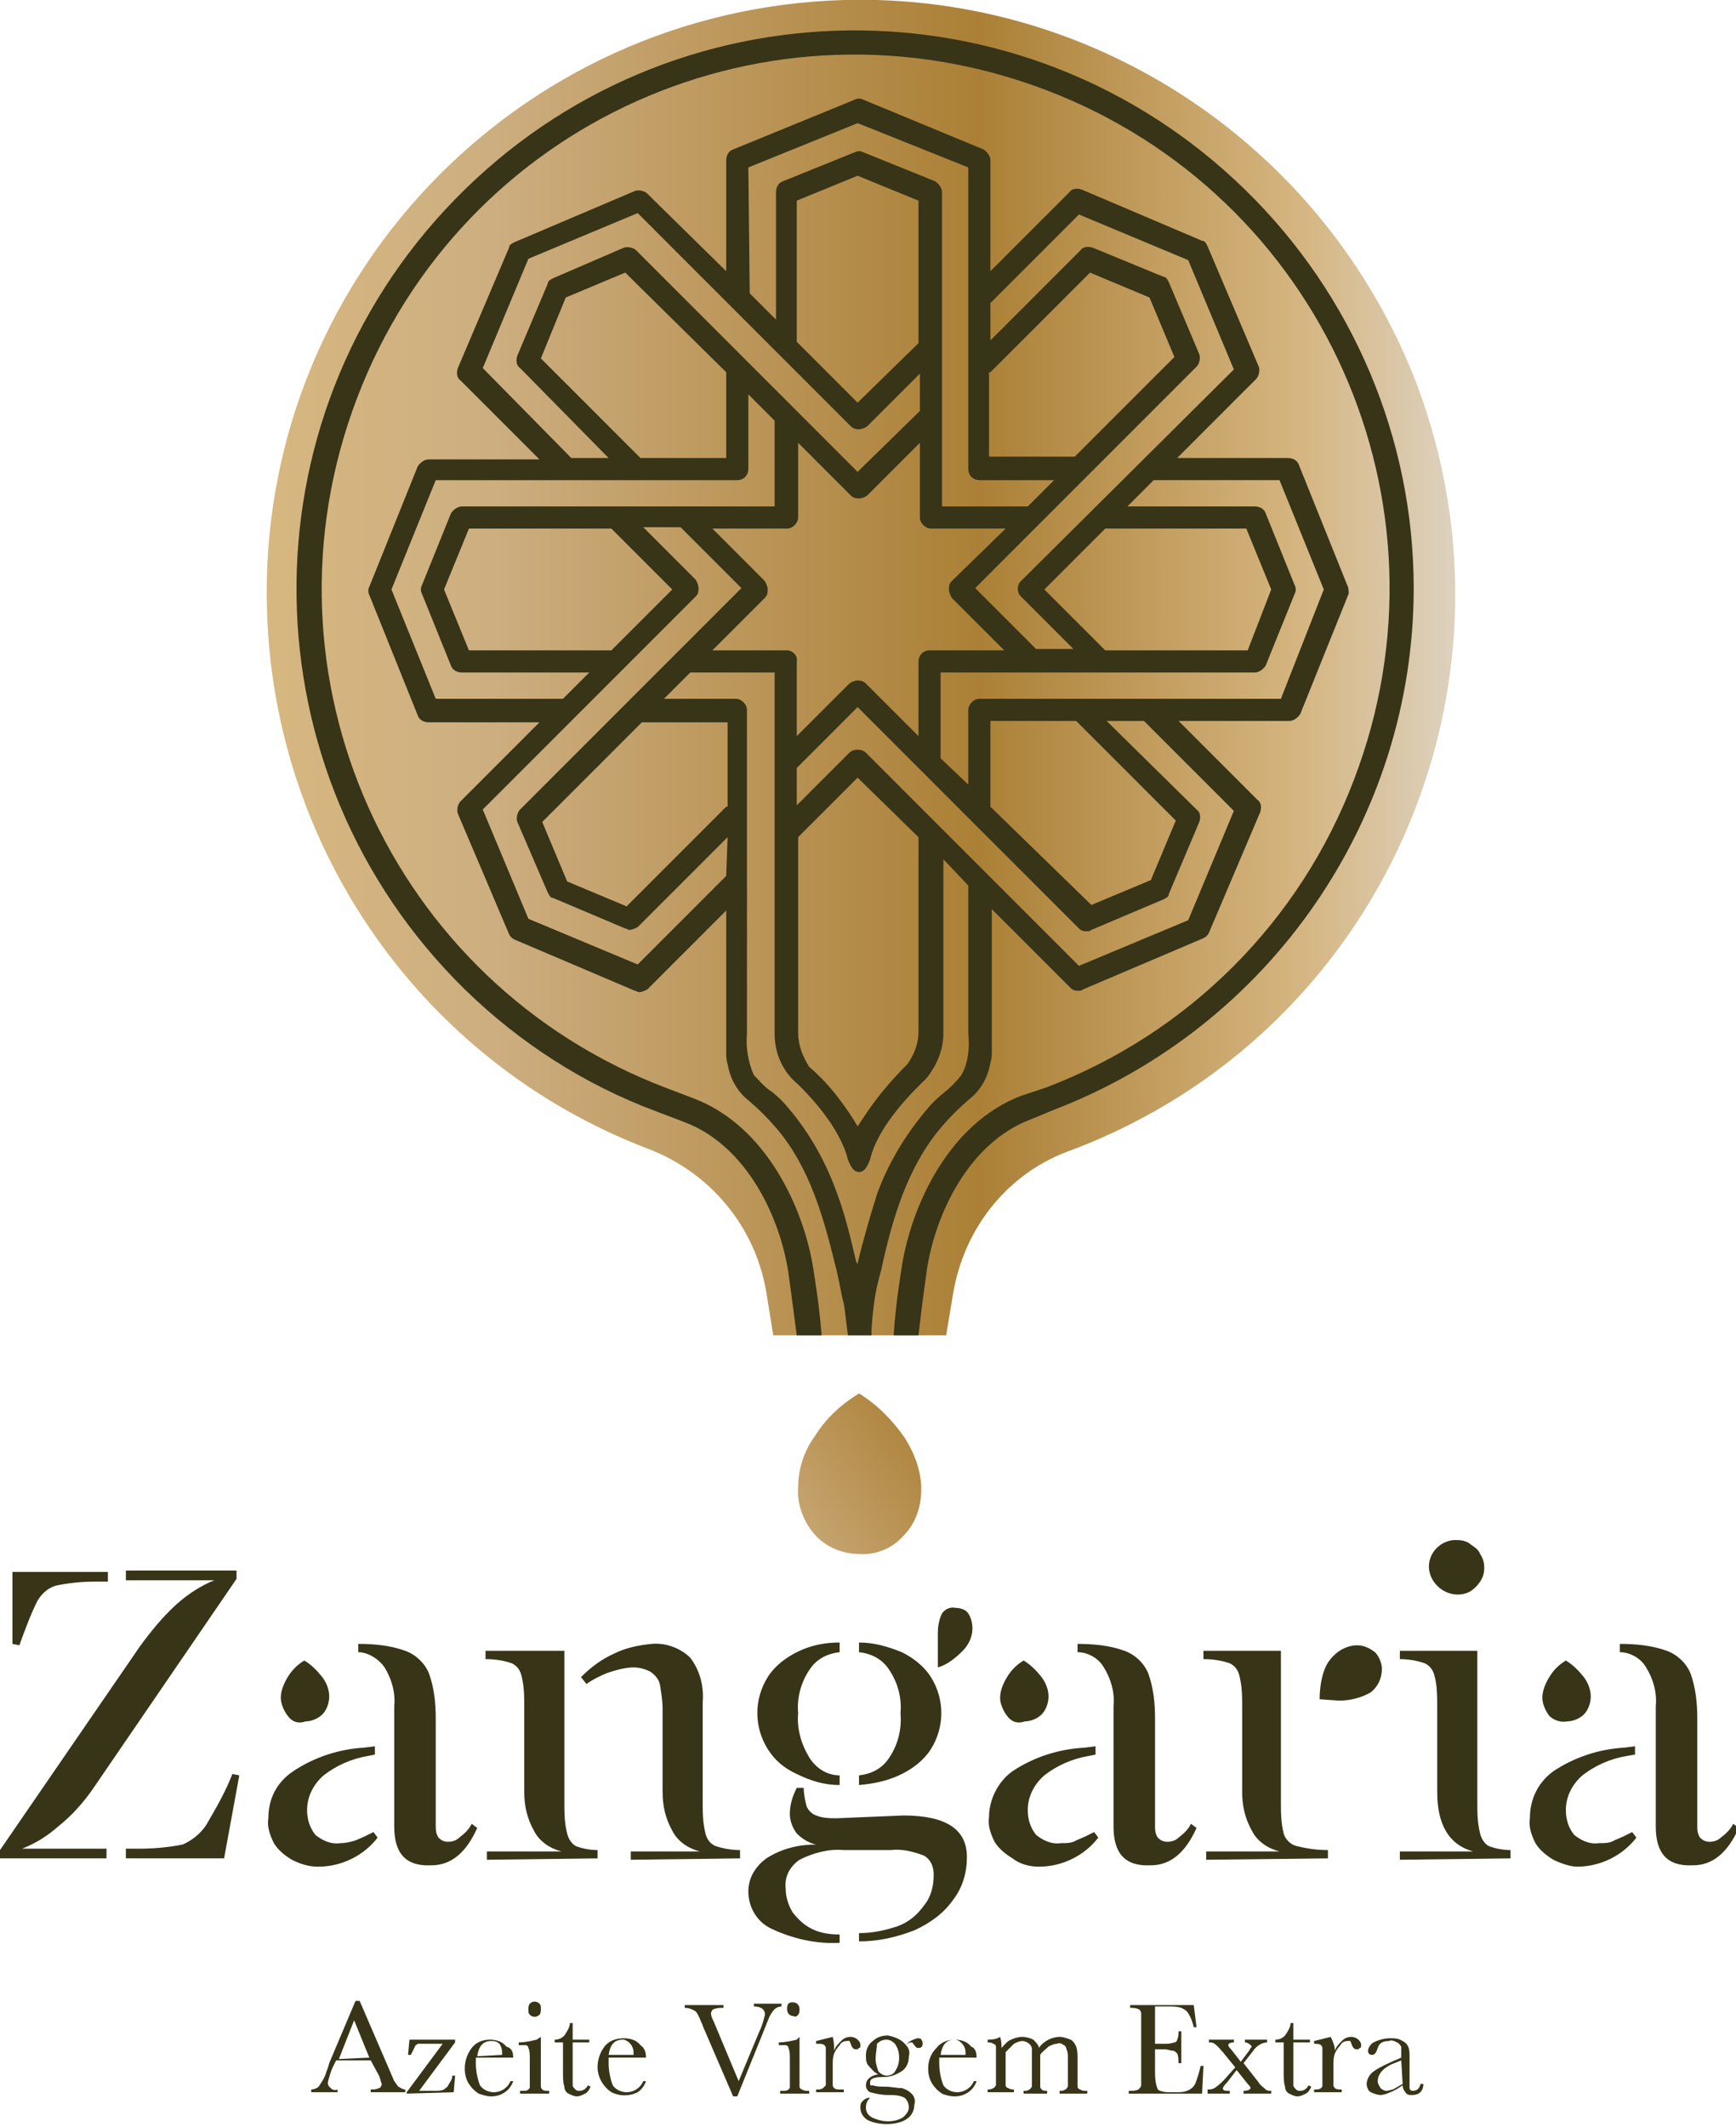 <?xml version="1.0" encoding="utf-8"?>
<!-- Generator: Adobe Illustrator 27.7.0, SVG Export Plug-In . SVG Version: 6.00 Build 0)  -->
<svg version="1.1" id="Camada_1" xmlns="http://www.w3.org/2000/svg" xmlns:xlink="http://www.w3.org/1999/xlink" x="0px" y="0px"
	 viewBox="0 0 125.5 153.7" style="enable-background:new 0 0 125.5 153.7;" xml:space="preserve">
<style type="text/css">
	.st0{fill:url(#SVGID_1_);}
	.st1{fill:#373418;}
	.st2{fill:url(#SVGID_00000178924452343106060420000009620208645635035564_);}
</style>
<g id="Camada_2_00000123426138432119043320000012341926055014469024_">
	<g id="home">
		
			<linearGradient id="SVGID_1_" gradientUnits="userSpaceOnUse" x1="19.257" y1="107.767" x2="105.064" y2="107.767" gradientTransform="matrix(1 0 0 -1 0 156)">
			<stop  offset="1.000000e-02" style="stop-color:#D6B780"/>
			<stop  offset="0.19" style="stop-color:#CDAE80"/>
			<stop  offset="0.6" style="stop-color:#AB8036"/>
			<stop  offset="0.87" style="stop-color:#D5B580"/>
			<stop  offset="1" style="stop-color:#DDD1BE"/>
		</linearGradient>
		<path class="st0" d="M61,0C37.3,0.7,18.6,20.4,19.3,44.1C19.8,61.4,30.6,76.8,46.8,83c4.5,1.7,7.8,5.6,8.6,10.4l0.5,3.1h12.5
			l0.5-3c0.8-4.8,4-8.8,8.6-10.4c22.2-8.4,33.3-33.2,24.9-55.4C95.8,10.6,79.2-0.5,61,0z"/>
		<path class="st1" d="M26.8,148.9h-2.5l-0.2,0.4c-0.2,0.4-0.3,0.8-0.4,1.2c0,0.2,0.1,0.3,0.2,0.4c0.1,0.1,0.3,0.2,0.5,0.1v0.2h-1.9
			v-0.2c0.2,0,0.5-0.1,0.6-0.3c0.2-0.3,0.4-0.6,0.5-1c0,0,0.1-0.2,0.2-0.6l1.9-4.5H26l2.2,5.1l0.3,0.7c0.1,0.1,0.2,0.3,0.3,0.4
			c0.2,0.1,0.3,0.2,0.5,0.2v0.2h-2.5v-0.2c0.2,0,0.4,0,0.6-0.1c0.1,0,0.2-0.2,0.2-0.3c-0.1-0.2-0.1-0.4-0.2-0.6L26.8,148.9z
			 M26.7,148.7l-1.1-2.7l-1.1,2.8L26.7,148.7z"/>
		<path class="st1" d="M29.4,151.3v-0.1l2.6-3.5h-1.4c-0.1,0-0.2,0-0.4,0c-0.1,0.1-0.2,0.1-0.2,0.2c-0.1,0.2-0.2,0.4-0.3,0.6h-0.2
			l0.1-1.1h3.3v0.2l-2.6,3.5h1.1c0.2,0,0.5,0,0.7-0.1c0.1-0.1,0.3-0.2,0.3-0.3c0.1-0.2,0.3-0.4,0.3-0.7h0.2l-0.1,1.2L29.4,151.3z"/>
		<path class="st1" d="M37.1,148.7h-2.7c0,0.2,0,0.3,0,0.4c0,0.5,0.1,1.1,0.3,1.6c0.2,0.3,0.6,0.5,1,0.5c0.5,0,1-0.3,1.2-0.8h0.2
			c-0.1,0.3-0.3,0.6-0.6,0.8c-0.3,0.2-0.6,0.3-1,0.3c-0.3,0-0.6-0.1-0.9-0.2c-0.3-0.2-0.5-0.4-0.7-0.7c-0.2-0.3-0.3-0.7-0.3-1.1
			c0-0.6,0.2-1.1,0.5-1.5c0.3-0.4,0.8-0.6,1.3-0.6c0.4,0,0.9,0.1,1.2,0.5C37,148,37.1,148.3,37.1,148.7z M36.3,148.5
			c0-0.1,0-0.1,0-0.2c0-0.2-0.1-0.5-0.2-0.6c-0.2-0.2-0.4-0.2-0.6-0.2c-0.6,0-0.9,0.4-1,1.1L36.3,148.5z"/>
		<path class="st1" d="M39.1,147.2v2.8c0,0.4,0,0.7,0,0.8c0,0.1,0.1,0.2,0.1,0.2c0.1,0.1,0.3,0.1,0.4,0.1h0.1v0.2h-2.1v-0.2h0.2
			c0.2,0,0.3,0,0.4-0.1c0.1-0.1,0.1-0.1,0.1-0.2c0-0.1,0-0.4,0-0.8v-1.2c0-0.3,0-0.6-0.1-0.8c0-0.1-0.1-0.2-0.2-0.2
			c-0.1,0-0.3,0-0.4,0h-0.1v-0.2c0.4,0,0.9-0.1,1.3-0.2L39.1,147.2z M38.2,145.2c0-0.1,0-0.3,0.1-0.4c0.2-0.2,0.5-0.2,0.7,0
			c0.1,0.1,0.1,0.2,0.1,0.4c0,0.1,0,0.3-0.1,0.4c-0.2,0.2-0.5,0.2-0.7,0c0,0,0,0,0,0C38.2,145.5,38.2,145.4,38.2,145.2L38.2,145.2z"
			/>
		<path class="st1" d="M42.6,147.6h-1.2v2.4c0,0.2,0,0.5,0,0.7c0,0.1,0.1,0.2,0.2,0.3c0.1,0.1,0.2,0.1,0.3,0.1
			c0.3,0,0.5-0.2,0.6-0.4l0.2,0.1c-0.1,0.2-0.2,0.4-0.4,0.5c-0.2,0.1-0.4,0.2-0.6,0.2c-0.2,0-0.4-0.1-0.6-0.2
			c-0.2-0.1-0.3-0.3-0.3-0.5c-0.1-0.3-0.1-0.7-0.1-1v-2.2h-0.6v-0.2c0.3,0,0.5-0.1,0.7-0.3c0.2-0.3,0.4-0.6,0.4-0.9h0.2v1.2h1.2
			L42.6,147.6z"/>
		<path class="st1" d="M46.7,148.7H44c0,0.2,0,0.3,0,0.4c0,0.5,0.1,1.1,0.3,1.6c0.2,0.3,0.6,0.5,1,0.5c0.5,0,1-0.3,1.2-0.8h0.2
			c-0.1,0.3-0.3,0.6-0.6,0.8c-0.6,0.3-1.3,0.3-1.9,0c-0.6-0.4-1-1.1-1-1.8c0-0.6,0.2-1.1,0.5-1.5c0.3-0.4,0.8-0.6,1.4-0.6
			c0.4,0,0.9,0.1,1.2,0.5C46.6,148,46.7,148.3,46.7,148.7z M45.8,148.5c0-0.1,0-0.1,0-0.2c0-0.4-0.3-0.8-0.7-0.9c0,0-0.1,0-0.1,0
			c-0.6,0-0.9,0.4-1,1.1H45.8z"/>
		<path class="st1" d="M53.3,151.5H53l-2.2-5.1c0-0.1-0.1-0.2-0.2-0.5c-0.1-0.2-0.2-0.5-0.4-0.6c-0.2-0.1-0.4-0.2-0.7-0.2v-0.2h2.8
			v0.2c-0.2,0-0.5,0-0.7,0.1c-0.1,0-0.2,0.2-0.2,0.3c0,0.2,0.1,0.4,0.2,0.6l1.8,4.3l1.5-3.6c0.2-0.4,0.3-0.8,0.4-1.2
			c0-0.4-0.3-0.6-0.8-0.6v-0.2h2v0.2c-0.2,0-0.4,0.1-0.5,0.2c-0.2,0.2-0.3,0.4-0.4,0.6l-0.4,1L53.3,151.5z"/>
		<path class="st1" d="M57.8,147.2v2.8c0,0.3,0,0.5,0,0.8c0,0.1,0.1,0.2,0.2,0.2c0.1,0.1,0.3,0.1,0.4,0.1h0.1v0.2h-2.1v-0.2h0.2
			c0.1,0,0.3,0,0.4-0.1c0.1-0.1,0.1-0.1,0.1-0.2c0-0.1,0-0.4,0-0.8v-1.2c0-0.3,0-0.6-0.1-0.8c0-0.1-0.1-0.2-0.2-0.2
			c-0.1,0-0.2,0-0.4,0h-0.1v-0.2c0.4,0,0.9-0.1,1.3-0.2L57.8,147.2z M56.9,145.2c0-0.1,0-0.3,0.1-0.4c0.1-0.1,0.2-0.1,0.3-0.1
			c0.3,0,0.5,0.2,0.5,0.5c0,0,0,0,0,0c0,0.1,0,0.3-0.1,0.4c-0.1,0.1-0.2,0.2-0.3,0.1C57.1,145.7,56.9,145.5,56.9,145.2z"/>
		<path class="st1" d="M60.3,148.2c0.1-0.3,0.3-0.5,0.5-0.7c0.2-0.2,0.4-0.3,0.7-0.3c0.2,0,0.4,0.1,0.5,0.2c0.1,0.1,0.2,0.2,0.2,0.4
			c0,0.1,0,0.2-0.1,0.2c-0.1,0.1-0.1,0.1-0.2,0.1c-0.2,0-0.3-0.1-0.4-0.4s-0.1-0.2-0.3-0.2c-0.2,0-0.4,0.1-0.5,0.3
			c-0.2,0.2-0.3,0.4-0.4,0.6c-0.1,0.3-0.1,0.5-0.1,0.8v0.7c0,0.4,0,0.7,0,0.8c0,0.1,0.1,0.2,0.1,0.2c0.1,0.1,0.3,0.1,0.4,0.1H61v0.2
			h-2v-0.2h0.1c0.1,0,0.3,0,0.4-0.1c0.1-0.1,0.1-0.1,0.2-0.2c0-0.1,0-0.4,0-0.8v-1.1c0-0.4,0-0.7,0-0.8c0-0.1-0.1-0.2-0.1-0.2
			c-0.1-0.1-0.3-0.1-0.4-0.1H59v-0.2c0.4-0.1,0.8-0.2,1.2-0.3C60.3,147.6,60.3,147.9,60.3,148.2z"/>
		<path class="st1" d="M65.5,147.8c0.2-0.3,0.5-0.4,0.8-0.5c0.1,0,0.3,0,0.3,0.1c0.1,0.1,0.1,0.2,0.1,0.3c0,0.2-0.1,0.3-0.3,0.3
			s-0.2-0.1-0.3-0.2s-0.1-0.2-0.2-0.2c-0.2,0-0.3,0.1-0.4,0.2c0.2,0.2,0.3,0.5,0.2,0.8c0,0.4-0.1,0.7-0.4,1
			c-0.4,0.3-0.9,0.5-1.4,0.5c-0.7,0-1,0.1-1,0.4s0.1,0.2,0.2,0.2c0.3,0.1,0.6,0.1,0.9,0.1c0.4,0,0.8,0.1,1.2,0.1
			c0.3,0.1,0.5,0.2,0.7,0.4c0.2,0.2,0.3,0.5,0.2,0.8c0,0.4-0.2,0.8-0.5,1c-0.4,0.3-1,0.4-1.5,0.4c-0.5,0-1-0.1-1.4-0.3
			c-0.3-0.2-0.5-0.5-0.5-0.9c0-0.2,0-0.3,0.2-0.5c0.1-0.1,0.3-0.2,0.4-0.2c0,0,0.1,0,0.1,0c-0.2,0.2-0.3,0.4-0.3,0.7
			c0,0.3,0.1,0.5,0.4,0.7c0.4,0.2,0.8,0.3,1.2,0.3c0.4,0,0.8-0.1,1.1-0.3c0.2-0.2,0.4-0.4,0.4-0.7c0-0.3-0.1-0.5-0.3-0.7
			c-0.4-0.2-0.8-0.2-1.2-0.2c-0.5,0-0.9-0.1-1.3-0.2c-0.2-0.1-0.3-0.3-0.3-0.5c0-0.4,0.3-0.7,0.9-0.8c-0.3-0.1-0.5-0.4-0.7-0.6
			c-0.2-0.2-0.2-0.5-0.2-0.8c0-0.4,0.2-0.8,0.5-1c0.3-0.3,0.7-0.4,1.1-0.4C64.7,147.2,65.2,147.4,65.5,147.8z M63.3,148.8
			c0,0.3,0.1,0.6,0.2,0.9c0.2,0.2,0.4,0.3,0.6,0.3c0.2,0,0.5-0.1,0.6-0.3c0.2-0.3,0.3-0.6,0.3-1c0-0.4-0.1-0.7-0.3-1
			c-0.2-0.2-0.4-0.3-0.6-0.3c-0.3,0-0.5,0.1-0.7,0.3C63.4,148,63.3,148.4,63.3,148.8L63.3,148.8z"/>
		<path class="st1" d="M70.6,148.7h-2.7c0,0.2,0,0.3,0,0.4c0,0.5,0.1,1.1,0.3,1.6c0.2,0.3,0.6,0.5,1,0.5c0.5,0,1-0.3,1.2-0.8h0.2
			c-0.1,0.3-0.3,0.6-0.6,0.8c-0.3,0.2-0.6,0.3-1,0.3c-0.3,0-0.7-0.1-0.9-0.2c-0.3-0.2-0.5-0.4-0.7-0.7c-0.2-0.3-0.3-0.7-0.3-1.1
			c0-0.6,0.2-1.1,0.6-1.5c0.3-0.4,0.8-0.6,1.3-0.6c0.4,0,0.9,0.1,1.2,0.5C70.5,148,70.6,148.3,70.6,148.7z M69.8,148.5
			c0-0.1,0-0.1,0-0.2c0-0.4-0.3-0.8-0.7-0.9c0,0-0.1,0-0.1,0c-0.6,0-0.9,0.4-1,1.1H69.8z"/>
		<path class="st1" d="M72.3,147.2L72.3,147.2c0.1,0.3,0.1,0.5,0.1,0.8c0.2-0.2,0.4-0.5,0.7-0.6c0.2-0.1,0.5-0.2,0.8-0.2
			c0.3,0,0.6,0.1,0.8,0.2c0.2,0.2,0.4,0.4,0.4,0.6c0.2-0.3,0.5-0.5,0.7-0.6c0.2-0.1,0.5-0.2,0.8-0.2c0.3,0,0.5,0.1,0.8,0.2
			c0.2,0.1,0.3,0.3,0.4,0.5c0.1,0.3,0.1,0.6,0.1,0.9v1.2c0,0.4,0,0.7,0,0.8c0,0.1,0.1,0.2,0.2,0.2c0.1,0.1,0.3,0.1,0.5,0.1v0.2h-2
			v-0.2c0.1,0,0.3,0,0.4-0.1c0.1,0,0.1-0.1,0.2-0.2c0-0.3,0-0.6,0-0.8v-1.3c0-0.2,0-0.4-0.1-0.6c0-0.1-0.1-0.3-0.2-0.3
			c-0.1-0.1-0.3-0.2-0.5-0.1c-0.2,0-0.4,0.1-0.6,0.2c-0.2,0.2-0.5,0.4-0.6,0.6v1.5c0,0.4,0,0.7,0,0.8c0,0.1,0.1,0.2,0.1,0.2
			c0.1,0.1,0.3,0.1,0.4,0.1v0.2h-1.7v-0.2c0.2,0,0.3,0,0.4-0.1c0.1,0,0.1-0.1,0.2-0.2c0-0.3,0-0.6,0-0.8v-1.1c0-0.2,0-0.5,0-0.8
			c0-0.2-0.1-0.3-0.2-0.4c-0.1-0.1-0.3-0.2-0.5-0.2c-0.2,0-0.4,0.1-0.6,0.2c-0.2,0.2-0.4,0.4-0.6,0.6v1.6c0,0.4,0,0.7,0,0.8
			c0,0.1,0.1,0.2,0.2,0.2c0.1,0.1,0.3,0.1,0.4,0.1v0.2h-1.9v-0.2c0.1,0,0.3,0,0.4-0.1c0.1,0,0.1-0.1,0.2-0.2c0-0.3,0-0.6,0-0.8v-1.2
			c0-0.3,0-0.5,0-0.8c0-0.1-0.1-0.2-0.2-0.2c-0.1-0.1-0.3-0.1-0.4-0.1v-0.2C71.6,147.4,72,147.4,72.3,147.2z"/>
		<path class="st1" d="M86.8,149.3H87l-0.1,2h-5.3v-0.2h0.1c0.2,0,0.4,0,0.6-0.1c0.1-0.1,0.2-0.2,0.2-0.3c0-0.3,0-0.7,0-1v-3.2
			c0-0.3,0-0.7,0-1c0-0.1-0.1-0.3-0.2-0.3c-0.2-0.1-0.4-0.1-0.6-0.1v-0.2h4.6l0.2,1.6h-0.2c-0.1-0.4-0.2-0.7-0.4-1
			c-0.1-0.2-0.3-0.3-0.5-0.4c-0.3-0.1-0.7-0.1-1-0.1h-0.9v2.7h0.7c0.2,0,0.4,0,0.7-0.1c0.1,0,0.2-0.1,0.2-0.2
			c0.1-0.2,0.1-0.4,0.1-0.6h0.2v2.3h-0.2c0-0.2,0-0.5-0.1-0.7c-0.1-0.1-0.2-0.2-0.3-0.2c-0.2,0-0.4-0.1-0.6-0.1h-0.7v1.5
			c0,0.5,0,0.9,0.2,1.4c0.1,0.1,0.4,0.2,0.8,0.2h0.5c0.3,0,0.6,0,0.8-0.1c0.3-0.1,0.5-0.3,0.6-0.5C86.6,150.1,86.7,149.7,86.8,149.3
			z"/>
		<path class="st1" d="M89.9,149.1l1.1,1.4c0.1,0.2,0.3,0.3,0.5,0.5c0.1,0.1,0.3,0.1,0.4,0.1v0.2h-2v-0.2c0.3,0,0.5-0.1,0.5-0.2
			c0-0.1-0.1-0.2-0.2-0.3l-0.8-1l-0.7,0.9c-0.1,0.1-0.2,0.2-0.3,0.4c0,0.2,0.2,0.2,0.5,0.2v0.2h-1.6V151c0.2,0,0.3,0,0.5-0.1
			c0.3-0.2,0.5-0.4,0.7-0.6l0.8-0.9l-0.9-1.1c-0.2-0.2-0.3-0.4-0.6-0.6c-0.1-0.1-0.3-0.1-0.4-0.1v-0.2h1.8v0.2
			c-0.3,0-0.4,0.1-0.4,0.2c0,0.1,0.1,0.2,0.2,0.3l0.7,0.9l0.6-0.8c0.1-0.2,0.2-0.3,0.2-0.3s-0.2-0.3-0.5-0.3v-0.2h1.6v0.2
			c-0.4,0-0.8,0.3-1,0.6L89.9,149.1z"/>
		<path class="st1" d="M94.7,147.6h-1.2v2.4c0,0.2,0,0.5,0,0.7c0,0.1,0.1,0.2,0.2,0.3c0.1,0.1,0.2,0.1,0.3,0.1
			c0.3,0,0.5-0.2,0.6-0.4l0.2,0.1c-0.1,0.2-0.2,0.4-0.4,0.5c-0.2,0.1-0.4,0.2-0.6,0.2c-0.2,0-0.4-0.1-0.6-0.2
			c-0.2-0.1-0.3-0.3-0.3-0.5c-0.1-0.3-0.1-0.7-0.1-1v-2.2h-0.6v-0.2c0.3,0,0.5-0.1,0.7-0.3c0.2-0.3,0.4-0.6,0.4-0.9h0.2v1.2h1.2
			L94.7,147.6z"/>
		<path class="st1" d="M96.5,148.2c0.1-0.3,0.3-0.5,0.5-0.7c0.2-0.2,0.4-0.3,0.7-0.3c0.2,0,0.4,0.1,0.5,0.2c0.1,0.1,0.2,0.2,0.2,0.4
			c0,0.1,0,0.2-0.1,0.2c-0.1,0.1-0.1,0.1-0.2,0.1c-0.2,0-0.3-0.1-0.4-0.4s-0.1-0.2-0.3-0.2c-0.2,0-0.4,0.1-0.5,0.3
			c-0.2,0.2-0.3,0.4-0.4,0.6c-0.1,0.3-0.1,0.5-0.1,0.8v0.7c0,0.4,0,0.7,0,0.8c0,0.1,0.1,0.2,0.1,0.2c0.1,0.1,0.3,0.1,0.4,0.1h0.1
			v0.2h-2v-0.2h0.1c0.1,0,0.3,0,0.4-0.1c0.1-0.1,0.1-0.1,0.1-0.2c0-0.3,0-0.5,0-0.8v-1.1c0-0.4,0-0.7,0-0.8c0-0.1-0.1-0.2-0.1-0.2
			c-0.1-0.1-0.3-0.1-0.4-0.1h-0.1v-0.2c0.4-0.1,0.8-0.2,1.2-0.3C96.4,147.6,96.5,147.9,96.5,148.2z"/>
		<path class="st1" d="M102.7,150.6h0.2c0,0.5-0.3,0.8-0.8,0.8c-0.2,0-0.4,0-0.5-0.2c-0.1-0.1-0.2-0.3-0.2-0.5
			c-0.3,0.2-0.6,0.4-0.9,0.5c-0.2,0.1-0.5,0.2-0.7,0.2c-0.2,0-0.5-0.1-0.7-0.2c-0.2-0.1-0.3-0.4-0.3-0.6c0-0.3,0.2-0.7,0.5-0.9
			c0.4-0.3,0.9-0.5,1.3-0.7l0.7-0.3v-0.2c0-0.2,0-0.4,0-0.6c-0.1-0.1-0.1-0.2-0.3-0.3c-0.2-0.1-0.4-0.2-0.6-0.1
			c-0.5,0-0.7,0.2-0.8,0.5s-0.2,0.5-0.4,0.5s-0.3-0.1-0.3-0.3c0-0.2,0.2-0.5,0.4-0.6c0.4-0.2,0.8-0.3,1.2-0.3c0.3,0,0.6,0,0.9,0.2
			c0.2,0.1,0.3,0.2,0.4,0.4c0.1,0.2,0.1,0.5,0.1,0.7v1.6c0,0.2,0,0.5,0,0.7c0,0.1,0.1,0.2,0.2,0.2
			C102.5,151.1,102.6,150.9,102.7,150.6z M101.3,148.9l-0.5,0.2c-0.8,0.3-1.2,0.8-1.2,1.3c0,0.2,0.1,0.3,0.2,0.5
			c0.1,0.1,0.3,0.2,0.4,0.2c0.2,0,0.4-0.1,0.5-0.1c0.2-0.1,0.5-0.3,0.7-0.4L101.3,148.9z"/>
		<path class="st1" d="M0,134.3v-0.6L10.1,119c0.8-1.1,1.7-2.2,2.7-3.1c0.8-0.7,1.7-1.3,2.7-1.7H9.1v-0.7h8v0.6L6.7,129.3
			c-0.7,1-1.5,1.9-2.5,2.7c-0.8,0.7-1.6,1.2-2.6,1.6h6.1v0.7L0,134.3z M0.9,118.8v-5.2h6.9v0.7h-1c-0.9,0-1.9,0.1-2.8,0.3
			c-0.6,0.2-1,0.6-1.3,1.1c-0.5,1-0.9,2.1-1.3,3.2L0.9,118.8z M9.1,134.3v-0.7h1c1,0,2.1-0.1,3.1-0.3c0.7-0.3,1.3-0.8,1.7-1.4
			c0.7-1.2,1.4-2.4,1.9-3.7l0.5,0.1l-1.1,6L9.1,134.3z M21.1,134.4c-0.5-0.3-1-0.7-1.3-1.2c-0.3-0.6-0.5-1.2-0.4-1.8
			c0-1.4,0.6-2.6,1.8-3.4c1.5-1,3.3-1.6,5.1-1.7l0.8-0.1v0.6l-0.5,0.1c-1.2,0.2-2.3,0.7-3.2,1.4c-0.7,0.6-1.2,1.5-1.2,2.5
			c0,0.7,0.2,1.3,0.6,1.8c0.5,0.4,1.1,0.7,1.8,0.6c0.4,0,0.8-0.1,1.1-0.2c0.5-0.2,0.9-0.4,1.3-0.6l0.3,0.4c-1,1.3-2.6,2.1-4.3,2.1
			C22.3,134.9,21.7,134.7,21.1,134.4L21.1,134.4z M20.8,124c-0.3-0.4-0.5-0.9-0.5-1.3c0-0.5,0.2-1,0.5-1.5c0.3-0.5,0.7-0.9,1.2-1.2
			c0.5,0.3,0.9,0.7,1.3,1.2c0.3,0.4,0.5,0.9,0.5,1.4c0,0.5-0.2,1-0.5,1.3c-0.3,0.3-0.8,0.5-1.2,0.5C21.5,124.6,21.1,124.4,20.8,124z
			 M28.5,132v-8.7c0.1-1-0.2-2-0.7-2.8c-0.4-0.6-1.2-1.1-1.9-1.1v-0.6c1.1,0,2.3,0.1,3.4,0.5c0.8,0.3,1.4,0.9,1.7,1.6
			c0.4,1.1,0.5,2.2,0.5,3.3v7.7c0,0.3,0,0.6,0.2,0.9c0.2,0.2,0.4,0.3,0.7,0.3c0.3,0,0.6-0.1,0.8-0.3c0.4-0.3,0.7-0.6,0.9-1l0.4,0.3
			c-0.8,1.8-1.9,2.7-3.3,2.7C29.3,134.9,28.5,133.9,28.5,132z M35.2,134.4v-0.6h5.4c-0.8-0.2-1.6-0.7-2-1.5
			c-0.5-0.9-0.7-1.8-0.7-2.8v-6.1c0-0.8,0-1.5-0.2-2.3c-0.1-0.4-0.3-0.7-0.7-0.9c-0.6-0.2-1.2-0.3-1.9-0.3v-0.6h5.7v10.9
			c0,0.8,0,1.5,0.2,2.3c0.1,0.4,0.3,0.7,0.6,0.9c0.5,0.2,1.1,0.3,1.6,0.3v0.6L35.2,134.4z M45.6,134.4v-0.6h5
			c-0.8-0.2-1.6-0.7-2-1.5c-0.5-0.9-0.7-1.8-0.7-2.8v-6c0-0.6-0.1-1.2-0.2-1.8c-0.1-0.4-0.4-0.7-0.7-0.9c-0.4-0.2-0.8-0.3-1.2-0.3
			c-0.6,0-1.3,0.2-1.9,0.4c-0.5,0.2-1.1,0.5-1.5,0.8l-0.4-0.5c0.7-0.7,1.5-1.3,2.4-1.7c0.8-0.4,1.7-0.6,2.7-0.7c1-0.1,2.1,0.3,2.8,1
			c0.7,0.9,1,2.1,0.9,3.2v7.2c0,0.8,0,1.5,0.2,2.3c0.1,0.4,0.3,0.7,0.7,0.9c0.6,0.2,1.2,0.3,1.8,0.3v0.6L45.6,134.4z M65.3,131.2
			c3.1,0,4.6,1,4.6,3c0,1.1-0.3,2.2-1,3.1c-0.7,1-1.7,1.7-2.8,2.2c-1.3,0.5-2.6,0.8-4,0.8v-0.6c1,0,1.9-0.2,2.8-0.5
			c0.8-0.3,1.4-0.8,1.9-1.5c0.5-0.6,0.7-1.4,0.7-2.2c0-0.6-0.2-1.1-0.7-1.4c-0.8-0.3-1.6-0.5-2.4-0.4H61c-1.1-0.1-2.2,0.2-3.2,0.7
			c-0.7,0.5-1.1,1.2-1,2.1c0,0.6,0.2,1.2,0.5,1.7c0.4,0.5,0.8,0.9,1.4,1.2c0.6,0.3,1.3,0.4,2,0.4v0.6c-1.7,0.1-3.4-0.3-4.9-1
			c-1.1-0.5-1.7-1.6-1.7-2.7c0-1,0.5-1.8,1.3-2.4c1.1-0.7,2.3-1,3.6-1c-0.5-0.1-1-0.4-1.4-0.8c-0.3-0.4-0.5-0.9-0.5-1.4
			c0-0.7,0.2-1.3,0.5-1.9h0.5c0,0.4,0.1,0.9,0.2,1.3c0.1,0.3,0.4,0.6,0.7,0.7c0.5,0.2,1,0.2,1.5,0.2L65.3,131.2z M60.7,129
			c-1.1,0-2.1-0.3-3.1-0.8c-0.9-0.4-1.6-1-2.1-1.8c-1-1.6-1-3.6,0-5.2c0.5-0.8,1.3-1.4,2.1-1.8c1-0.5,2-0.7,3.1-0.7v0.7
			c-0.9,0.1-1.7,0.5-2.2,1.3c-0.6,0.9-0.9,2-0.8,3.1c-0.1,1.1,0.2,2.2,0.8,3.2c0.5,0.8,1.3,1.3,2.2,1.3V129z M67.3,126.4
			c-0.5,0.8-1.3,1.4-2.1,1.8c-1,0.5-2,0.7-3.1,0.8v-0.7c0.9-0.1,1.7-0.5,2.2-1.3c0.6-0.9,0.9-2,0.8-3.2c0.1-1.1-0.2-2.2-0.8-3.1
			c-0.5-0.8-1.3-1.2-2.2-1.3v-0.7c1.1,0,2.1,0.3,3.1,0.7c0.8,0.4,1.6,1,2.1,1.8C68.3,122.8,68.3,124.8,67.3,126.4z M69.6,119.3
			c-0.5,0.5-1.1,1-1.8,1.2V118c0-0.5,0.1-1,0.3-1.4c0.2-0.3,0.6-0.5,1-0.4c0.3,0,0.7,0.1,0.9,0.4c0.2,0.3,0.3,0.7,0.3,1.1
			C70.3,118.3,70,118.9,69.6,119.3L69.6,119.3z M73.2,134.3c-0.5-0.3-1-0.7-1.3-1.2c-0.3-0.6-0.5-1.2-0.4-1.8c0-1.3,0.7-2.6,1.7-3.3
			c1.5-1,3.3-1.6,5.2-1.7l0.8-0.1v0.6l-0.5,0.1c-1.2,0.2-2.3,0.7-3.2,1.4c-0.7,0.6-1.2,1.5-1.2,2.5c0,0.7,0.2,1.3,0.6,1.8
			c0.5,0.4,1.1,0.7,1.8,0.6c0.4,0,0.8,0,1.1-0.2c0.5-0.2,0.9-0.4,1.3-0.6l0.3,0.4c-1,1.3-2.6,2.1-4.3,2.1
			C74.4,134.9,73.7,134.7,73.2,134.3L73.2,134.3z M72.8,124c-0.3-0.4-0.5-0.9-0.5-1.3c0-0.5,0.2-1,0.5-1.5c0.3-0.5,0.7-0.9,1.2-1.2
			c0.5,0.3,0.9,0.7,1.3,1.2c0.3,0.4,0.5,0.9,0.5,1.4c0,0.5-0.2,1-0.5,1.3c-0.3,0.3-0.8,0.5-1.2,0.5C73.5,124.6,73.1,124.4,72.8,124z
			 M80.5,132v-8.7c0.1-1-0.2-2-0.7-2.8c-0.4-0.7-1.2-1.1-1.9-1.1v-0.6c1.1,0,2.3,0.1,3.4,0.5c0.8,0.3,1.4,0.9,1.7,1.6
			c0.4,1.1,0.5,2.2,0.5,3.3v7.7c0,0.3,0,0.6,0.2,0.9c0.2,0.2,0.4,0.3,0.7,0.3c0.3,0,0.6-0.1,0.8-0.3c0.4-0.3,0.7-0.6,0.9-1l0.4,0.3
			c-0.8,1.8-1.9,2.7-3.3,2.7C81.3,134.9,80.5,133.9,80.5,132z M87.2,134.4v-0.6h5.3c-0.8-0.2-1.6-0.7-2-1.5
			c-0.5-0.9-0.7-1.8-0.7-2.8v-6.1c0-0.8,0-1.5-0.2-2.3c-0.1-0.4-0.3-0.7-0.7-0.9c-0.6-0.2-1.2-0.3-1.9-0.3v-0.6h5.6v10.9
			c0,0.8,0,1.5,0.2,2.3c0.1,0.4,0.5,0.8,0.9,0.9c0.8,0.2,1.5,0.3,2.3,0.3v0.6L87.2,134.4z M95.4,122.8c0-0.7,0.1-1.4,0.3-2
			c0.2-0.6,0.5-1,1-1.4c0.4-0.3,0.9-0.5,1.4-0.5c0.5,0,0.9,0.2,1.3,0.5c0.3,0.3,0.5,0.8,0.5,1.2c0,0.7-0.3,1.3-0.8,1.7
			c-0.7,0.4-1.5,0.6-2.3,0.6L95.4,122.8z M101.2,134.4v-0.6h5.3c-1.8-0.5-2.6-2-2.6-4.3v-6.1c0-0.8,0-1.6-0.2-2.3
			c-0.1-0.4-0.3-0.7-0.7-0.9c-0.6-0.2-1.2-0.3-1.8-0.3v-0.6h5.6v10.9c0,0.8,0,1.5,0.2,2.3c0.1,0.4,0.3,0.7,0.6,0.9
			c0.5,0.2,1.1,0.3,1.6,0.3v0.6L101.2,134.4z M103.9,114.6c-0.4-0.4-0.6-0.9-0.6-1.4c0-1.1,1-2,2.1-1.9c0.3,0,0.7,0.1,0.9,0.3
			c0.3,0.2,0.6,0.4,0.7,0.7c0.2,0.3,0.3,0.6,0.3,1c0,0.4-0.1,0.7-0.3,1c-0.2,0.3-0.4,0.5-0.7,0.7
			C105.6,115.4,104.6,115.3,103.9,114.6L103.9,114.6z M112.3,134.4c-0.5-0.3-1-0.7-1.3-1.2c-0.3-0.6-0.5-1.2-0.4-1.8
			c0-1.4,0.6-2.6,1.7-3.4c1.5-1,3.3-1.6,5.1-1.7l0.8-0.1v0.6l-0.6,0.1c-1.2,0.2-2.3,0.7-3.2,1.4c-0.7,0.6-1.2,1.5-1.2,2.5
			c0,0.7,0.2,1.3,0.6,1.8c0.5,0.4,1.1,0.7,1.8,0.6c0.4,0,0.8,0,1.1-0.2c0.5-0.2,0.9-0.4,1.3-0.6l0.3,0.4c-1,1.3-2.6,2.1-4.3,2.1
			C113.6,134.9,112.9,134.7,112.3,134.4L112.3,134.4z M112,124c-0.3-0.4-0.5-0.9-0.5-1.3c0-0.5,0.2-1,0.5-1.5
			c0.3-0.5,0.7-0.9,1.2-1.2c0.5,0.3,0.9,0.7,1.3,1.2c0.3,0.4,0.5,0.9,0.5,1.4c0,0.5-0.2,1-0.5,1.3c-0.3,0.3-0.8,0.5-1.2,0.5
			C112.8,124.5,112.3,124.3,112,124z M119.7,132v-8.7c0.1-1-0.2-2-0.7-2.8c-0.4-0.7-1.2-1.1-1.9-1.1v-0.6c1.1,0,2.3,0.1,3.4,0.5
			c0.8,0.3,1.4,0.9,1.7,1.6c0.4,1.1,0.5,2.2,0.5,3.3v7.7c0,0.3,0,0.6,0.2,0.9c0.2,0.2,0.4,0.3,0.7,0.3c0.3,0,0.6-0.1,0.8-0.3
			c0.4-0.3,0.7-0.6,0.9-1l0.4,0.3c-0.8,1.8-1.9,2.7-3.3,2.7C120.5,134.9,119.7,133.9,119.7,132z"/>
		<path class="st1" d="M90,13.7C74-1.9,48.5-1.6,32.9,14.4s-15.2,41.5,0.7,57.1c4,3.9,8.7,6.9,13.8,8.8l2.1,0.8
			C54,82.8,56.4,88,57,92c0,0,0.3,2.2,0.6,4.5h1.8c-0.2-2.5-0.6-4.7-0.6-4.8c-0.7-4.4-3.4-10.3-8.6-12.3l-2.1-0.8
			C28.2,71,18.2,48.8,25.8,28.8S55.6-1.1,75.6,6.5s29.9,29.9,22.3,49.8c-3.9,10.3-12,18.4-22.3,22.3l-1.8,0.6
			c-5.2,2-7.9,7.9-8.6,12.3c0,0.1-0.4,2.2-0.6,5h1.8c0.3-2.7,0.6-4.6,0.6-4.7c0.6-4,3-9.2,7.5-10.9l1.7-0.7c15.6-6,26-21,26-37.7
			C102.2,31.7,97.8,21.3,90,13.7z"/>
		
			<linearGradient id="SVGID_00000001638610128707600910000014289475639585410192_" gradientUnits="userSpaceOnUse" x1="49.471" y1="40.389" x2="79.811" y2="61.399" gradientTransform="matrix(1 0 0 -1 0 156)">
			<stop  offset="1.000000e-02" style="stop-color:#D6B780"/>
			<stop  offset="0.19" style="stop-color:#CDAE80"/>
			<stop  offset="0.6" style="stop-color:#AB8036"/>
			<stop  offset="0.87" style="stop-color:#D5B580"/>
			<stop  offset="1" style="stop-color:#DDD1BE"/>
		</linearGradient>
		<path style="fill:url(#SVGID_00000001638610128707600910000014289475639585410192_);" d="M58.9,110.9c-0.8-0.9-1.3-2.2-1.2-3.4
			c0-1.3,0.4-2.6,1.2-3.7c0.8-1.3,1.9-2.3,3.2-3.1c1.3,0.8,2.4,1.9,3.3,3.2c0.7,1.1,1.2,2.4,1.2,3.7c0,1.3-0.4,2.5-1.3,3.4
			c-0.8,0.9-2,1.4-3.2,1.3C60.9,112.3,59.7,111.8,58.9,110.9z"/>
		<path class="st1" d="M97.4,42.3l-3.5-8.7c-0.1-0.3-0.4-0.5-0.8-0.5h-8l5.7-5.7c0.2-0.2,0.3-0.6,0.2-0.9l-3.7-8.7
			c-0.1-0.2-0.2-0.4-0.4-0.4l-8.7-3.7c-0.3-0.1-0.7-0.1-0.9,0.2l-5.7,5.7v-8c0-0.3-0.2-0.6-0.5-0.8l-8.7-3.6c-0.2-0.1-0.4-0.1-0.6,0
			L53,10.8c-0.3,0.1-0.5,0.4-0.5,0.8v8l-5.7-5.6c-0.2-0.2-0.6-0.3-0.9-0.2l-8.7,3.7c-0.2,0.1-0.4,0.2-0.4,0.4l-3.7,8.7
			c-0.1,0.3-0.1,0.7,0.2,0.9l5.7,5.7h-8c-0.3,0-0.6,0.2-0.8,0.5l-3.5,8.7c-0.1,0.2-0.1,0.4,0,0.6l3.5,8.7c0.1,0.3,0.4,0.5,0.8,0.5h8
			l-5.7,5.7c-0.2,0.2-0.3,0.6-0.2,0.9l3.7,8.7c0.1,0.2,0.2,0.3,0.4,0.4l8.7,3.7c0.1,0,0.2,0.1,0.3,0.1c0.2,0,0.4-0.1,0.6-0.2
			l5.7-5.7V76c0,0.3,0,0.6,0.1,0.9c0.2,1.1,0.7,2,1.6,2.7c0.7,0.6,1.3,1.2,1.9,1.9c2.5,2.9,3.5,6.7,4.4,10.4
			c0.2,0.8,0.3,1.6,0.5,2.3l0,0c0.1,0.6,0.2,1.6,0.3,2.3h1.7c0-0.8,0.1-1.6,0.2-2.4c0.1-0.8,0.3-1.6,0.5-2.3
			c0.8-3.7,1.9-7.5,4.4-10.4c0.6-0.7,1.2-1.3,1.9-1.9c0.9-0.7,1.4-1.6,1.6-2.7c0.1-0.3,0.1-0.6,0.1-0.9V65.7l5.7,5.7
			c0.2,0.2,0.4,0.2,0.6,0.2c0.1,0,0.2,0,0.3-0.1l8.7-3.7c0.2-0.1,0.3-0.2,0.4-0.4l3.7-8.7c0.1-0.3,0.1-0.7-0.2-0.9l-5.7-5.7h8
			c0.3,0,0.6-0.2,0.8-0.5l3.5-8.7C97.5,42.7,97.5,42.5,97.4,42.3z M71.6,21.9l6.4-6.4l7.9,3.3l3.3,7.9L73.8,42
			c-0.3,0.3-0.3,0.8,0,1.1c0,0,0,0,0,0l3.8,3.8h-2.7l-4.4-4.4l16-16c0.2-0.2,0.3-0.6,0.2-0.9l-2.2-5.2c-0.1-0.2-0.2-0.4-0.4-0.4
			L79,17.9c-0.3-0.1-0.7-0.1-0.9,0.2l-6.5,6.5V21.9z M79.9,38.2h10.2l1.8,4.4L90.2,47H79.9l-4.4-4.4L79.9,38.2z M56.9,47h-5.4
			l3.8-3.8c0.2-0.2,0.2-0.4,0.2-0.6c0-0.2-0.1-0.4-0.2-0.6l-3.8-3.8h5.4c0.4,0,0.8-0.4,0.8-0.8v-5.4l3.8,3.8c0.3,0.3,0.8,0.3,1.2,0
			c0,0,0,0,0,0l3.8-3.8v5.4c0,0.4,0.4,0.8,0.8,0.8c0,0,0,0,0,0h5.4L68.8,42c-0.2,0.2-0.2,0.4-0.2,0.6c0,0.2,0.1,0.4,0.2,0.6l3.8,3.8
			h-5.4c-0.5,0-0.8,0.4-0.8,0.8v5.4l-3.8-3.8c-0.3-0.3-0.8-0.3-1.2,0l-3.8,3.8v-5.4C57.7,47.4,57.3,47,56.9,47z M66.4,24.8L62,29.1
			l-4.4-4.4V14.5l4.4-1.8l4.4,1.8V24.8z M71.6,26.9l7.2-7.2l4.3,1.8l1.8,4.3l-7.2,7.2h-6.2V26.9z M54.1,12.1L62,8.9l8,3.2v21.8
			c0,0.5,0.4,0.8,0.8,0.8h5.4l-1.9,1.9h-6.2V13.9c0-0.3-0.2-0.6-0.5-0.8l-5.2-2.1c-0.2-0.1-0.4-0.1-0.6,0l-5.2,2.1
			c-0.3,0.1-0.5,0.4-0.5,0.8v9.2l-1.9-1.9L54.1,12.1z M34.9,26.6l3.3-7.9l7.9-3.3l15.4,15.4c0.3,0.3,0.8,0.3,1.2,0l3.8-3.8v2.7
			L62,34.1l-16-16c-0.2-0.2-0.6-0.3-0.9-0.2L40,20.1c-0.2,0.1-0.4,0.2-0.4,0.4l-2.2,5.2c-0.1,0.3-0.1,0.7,0.2,0.9l6.4,6.5h-2.7
			L34.9,26.6z M52.5,26.9v6.2h-6.2l-7.2-7.2l1.8-4.4l4.3-1.8L52.5,26.9z M31.5,50.5l-3.2-7.9l3.2-7.9h21.8c0.5,0,0.8-0.4,0.8-0.8
			v-5.4l1.9,1.9v6.2H33.4c-0.3,0-0.6,0.2-0.8,0.5l-2.1,5.2c-0.1,0.2-0.1,0.4,0,0.6l2.1,5.2c0.1,0.3,0.4,0.5,0.8,0.5h9.2l-1.9,1.9
			L31.5,50.5z M44.2,38.2l4.4,4.4L44.2,47H33.9l-1.8-4.4l1.8-4.4L44.2,38.2z M52.5,63.3l-6.4,6.4l-7.9-3.3l-3.3-7.9l15.4-15.4
			c0.2-0.2,0.2-0.4,0.2-0.6c0-0.2-0.1-0.4-0.2-0.6l-3.8-3.8h2.7l4.4,4.4l-16,16c-0.2,0.2-0.3,0.6-0.2,0.9l2.2,5.1
			c0.1,0.2,0.2,0.4,0.4,0.4l5.2,2.2c0.1,0,0.2,0.1,0.3,0.1c0.2,0,0.4-0.1,0.6-0.2l6.5-6.5L52.5,63.3z M52.5,58.3l-7.2,7.2l-4.3-1.8
			l-1.8-4.3l7.2-7.2h6.2V58.3z M69.5,77.7c-0.4,0.5-0.8,0.9-1.3,1.3c-0.5,0.4-0.9,0.8-1.3,1.3c-1.5,1.8-2.7,3.8-3.5,6
			c-0.5,1.6-1,3.3-1.4,5L62,91.5c0-0.1,0-0.2-0.1-0.3c-0.4-1.7-0.8-3.4-1.4-5c-0.8-2.2-1.9-4.2-3.4-6c-0.4-0.5-0.8-0.9-1.3-1.3
			c-0.5-0.3-0.9-0.8-1.3-1.2c-0.4-0.9-0.6-2-0.5-3V51.3c0-0.4-0.4-0.8-0.8-0.8H48l1.9-1.9H56v11.2l0,0v14.9c0,1.2,0.4,2.3,1.2,3.2
			l0.1,0.1c1.1,1,3.4,3.4,4,5.8c0.1,0.2,0.3,0.9,0.8,0.9s0.7-0.7,0.8-0.9c0.6-2.6,3.4-5.2,4-5.8l0.1-0.1c0.7-0.9,1.2-2,1.2-3.2V62.1
			L70,64v10.5l0,0v0.2C70.1,75.8,70,76.8,69.5,77.7L69.5,77.7z M57.7,74.6V60.5l4.3-4.3l4.4,4.3v14.1c0,0.8-0.3,1.6-0.8,2.3
			c-1.2,1.2-2.3,2.5-3.2,3.9L62,81.4l-0.3-0.5c-0.9-1.4-1.9-2.7-3.2-3.8C58,76.3,57.7,75.5,57.7,74.6z M89.2,58.6l-3.3,7.9L78,69.8
			l-10-10l0,0l-5.4-5.4c-0.3-0.3-0.9-0.3-1.2,0c0,0,0,0,0,0l-3.8,3.8v-2.7l4.4-4.4l16,16c0.2,0.2,0.4,0.2,0.6,0.2
			c0.1,0,0.2,0,0.3-0.1l5.2-2.2c0.2-0.1,0.4-0.2,0.4-0.4l2.2-5.2c0.1-0.3,0.1-0.7-0.2-0.9L80,52.1h2.7L89.2,58.6z M71.6,58.3v-6.2
			h6.2l7.2,7.2l-1.8,4.3l-4.3,1.8L71.6,58.3z M92.6,50.5H70.8c-0.4,0-0.8,0.4-0.8,0.8v5.4L68,54.8v-6.2h22.7c0.3,0,0.6-0.2,0.8-0.5
			l2.1-5.2c0.1-0.2,0.1-0.4,0-0.6l-2.1-5.2c-0.1-0.3-0.4-0.5-0.8-0.5h-9.2l1.9-1.9h9.1l3.2,7.9L92.6,50.5z"/>
	</g>
</g>
</svg>
